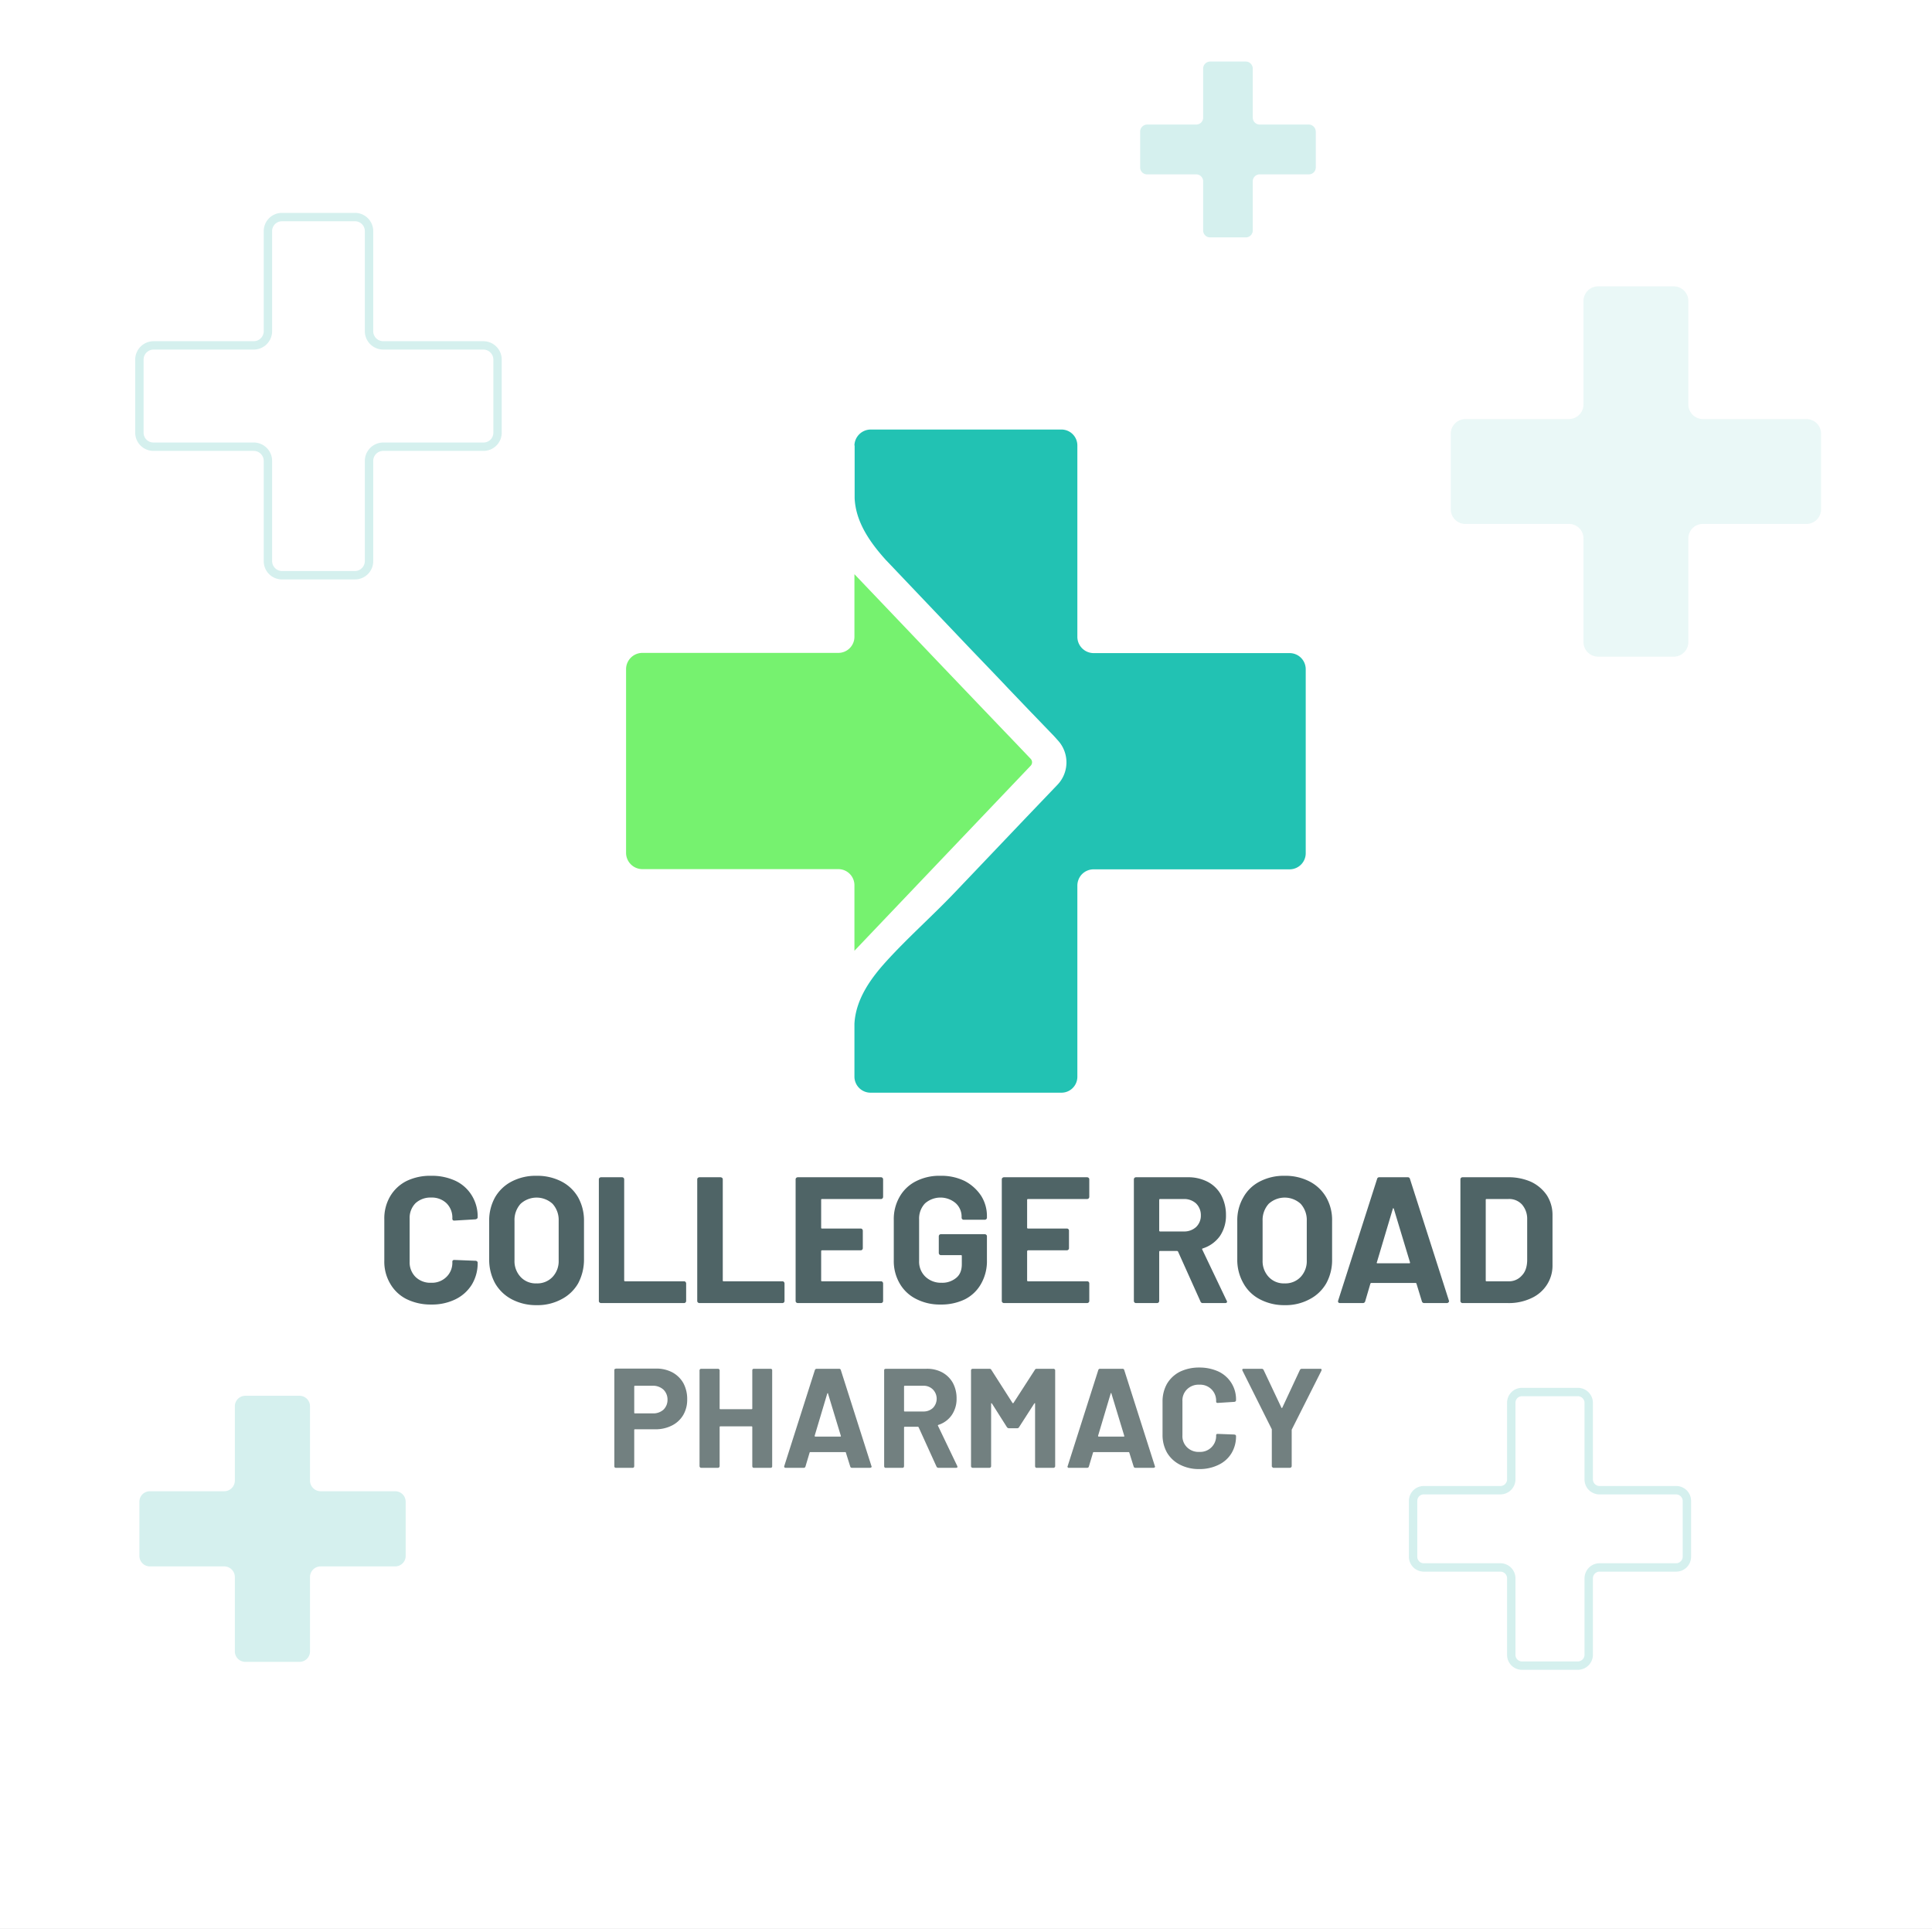 <svg id="Capa_1" data-name="Capa 1" xmlns="http://www.w3.org/2000/svg" xmlns:xlink="http://www.w3.org/1999/xlink" width="923" height="921.5" viewBox="0 0 923 921.5">
  <rect x="0" y="0" width="923" height="921.5" fill="#333333" stroke="none"/>
  <defs>
    <clipPath id="clip-path">
      <rect x="-5768.9" y="1141.5" width="6680.6" height="1359" fill="none"/>
    </clipPath>
    <clipPath id="clip-path-2">
      <rect x="-5768.3" y="1146.5" width="6680" height="1354" fill="none"/>
    </clipPath>
  </defs>
  <g>
    <g clip-path="url(#clip-path)">
      <g opacity="0.7">
        <path d="M812.7,898.6c0,119.9,0,240.9.1,361.4" fill="none"/>
      </g>
    </g>
    <g clip-path="url(#clip-path-2)">
      <g opacity="0.5">
        <g opacity="0.2">
          <path d="M108.5,961.6v85a27.8,27.8,0,0,0,14,24.2l73.6,42.5a28,28,0,0,0,28,0l73.5-42.5a27.8,27.8,0,0,0,14-24.2v-85a27.8,27.8,0,0,0-14-24.2l-73.5-42.5a28,28,0,0,0-28,0l-73.6,42.5A27.8,27.8,0,0,0,108.5,961.6Z" fill="#fff"/>
        </g>
      </g>
    </g>
  </g>
  <rect width="923" height="921.53" fill="#fff"/>
  <g>
    <g>
      <path d="M194.2,620.6a18.6,18.6,0,0,1-7.8-7.4,20.6,20.6,0,0,1-2.8-10.9V582.5a20.9,20.9,0,0,1,2.8-11,19,19,0,0,1,7.8-7.3,25.9,25.9,0,0,1,11.8-2.5,26.7,26.7,0,0,1,11.6,2.4,18.3,18.3,0,0,1,7.8,7,19.1,19.1,0,0,1,2.8,10.4c0,.5-.3.8-1,1l-10.1.6H217c-.6,0-.9-.3-.9-1a9.6,9.6,0,0,0-2.8-7.3,10.1,10.1,0,0,0-7.3-2.7,10.5,10.5,0,0,0-7.5,2.7,10,10,0,0,0-2.8,7.3v20.7a9.8,9.8,0,0,0,2.8,7.2,10.1,10.1,0,0,0,7.5,2.8,9.8,9.8,0,0,0,7.3-2.8,9.4,9.4,0,0,0,2.8-7.2c0-.6.3-.9,1-.9l10.1.4a.9.9,0,0,1,.7.3.6.6,0,0,1,.3.6,19.7,19.7,0,0,1-2.8,10.5,19,19,0,0,1-7.8,7,25.4,25.4,0,0,1-11.6,2.5A26,26,0,0,1,194.2,620.6Z" fill="#4f6466"/>
      <path d="M244.5,620.7a19.8,19.8,0,0,1-8-7.7,23.5,23.5,0,0,1-2.8-11.4V583.2a22.7,22.7,0,0,1,2.8-11.2,19.5,19.5,0,0,1,8-7.6,24.8,24.8,0,0,1,11.8-2.7,25.2,25.2,0,0,1,11.9,2.7,19.5,19.5,0,0,1,8,7.6,22.7,22.7,0,0,1,2.8,11.2v18.4a24.2,24.2,0,0,1-2.8,11.5,19.5,19.5,0,0,1-8,7.6,24.1,24.1,0,0,1-11.9,2.8A24.8,24.8,0,0,1,244.5,620.7ZM264,610a11,11,0,0,0,2.9-7.9V583.2a11.5,11.5,0,0,0-2.9-8.1,11.3,11.3,0,0,0-15.3,0,11.5,11.5,0,0,0-2.9,8.1v18.9a11,11,0,0,0,2.9,7.9,9.8,9.8,0,0,0,7.6,3.1A10,10,0,0,0,264,610Z" fill="#4f6466"/>
      <path d="M286.4,622.2a.9.9,0,0,1-.3-.7V563.4a.9.9,0,0,1,.3-.7,1.1,1.1,0,0,1,.8-.3h10a1,1,0,0,1,1,1v48.3c0,.3.2.4.5.4h28.1a.9.9,0,0,1,.7.3,1.1,1.1,0,0,1,.3.7v8.4a1,1,0,0,1-1,1H287.2A1.1,1.1,0,0,1,286.4,622.2Z" fill="#4f6466"/>
      <path d="M333.4,622.2a.9.9,0,0,1-.3-.7V563.4a.9.9,0,0,1,.3-.7,1.1,1.1,0,0,1,.8-.3h10a1.3,1.3,0,0,1,.8.3.9.9,0,0,1,.3.7v48.3c0,.3.1.4.4.4h28.1a.9.9,0,0,1,.7.3,1.1,1.1,0,0,1,.3.7v8.4a1,1,0,0,1-1,1H334.2A1.1,1.1,0,0,1,333.4,622.2Z" fill="#4f6466"/>
      <path d="M421.6,572.5a.9.9,0,0,1-.7.3H392.7c-.3,0-.4.1-.4.4v13.3c0,.3.1.4.4.4h18.5a.9.9,0,0,1,.7.3,1.1,1.1,0,0,1,.3.8v8.3a1,1,0,0,1-1,1H392.7c-.3,0-.4.2-.4.5v13.9c0,.3.1.4.4.4h28.2a.9.9,0,0,1,.7.3,1.1,1.1,0,0,1,.3.7v8.4a1,1,0,0,1-1,1H381.2a1.1,1.1,0,0,1-.8-.3.9.9,0,0,1-.3-.7V563.4a.9.9,0,0,1,.3-.7,1.1,1.1,0,0,1,.8-.3h39.7a1,1,0,0,1,1,1v8.3A1.1,1.1,0,0,1,421.6,572.5Z" fill="#4f6466"/>
      <path d="M437.6,620.5a18.6,18.6,0,0,1-7.8-7.4,21.2,21.2,0,0,1-2.8-11V582.8a21.3,21.3,0,0,1,2.8-11.1,18.6,18.6,0,0,1,7.8-7.4,24.6,24.6,0,0,1,11.7-2.6,25.4,25.4,0,0,1,11.6,2.5,21.2,21.2,0,0,1,7.8,7,18.1,18.1,0,0,1,2.8,9.9v.6a.9.9,0,0,1-.3.7,1.1,1.1,0,0,1-.7.3H460.4a1,1,0,0,1-1-1v-.3a8.7,8.7,0,0,0-2.8-6.6,11.2,11.2,0,0,0-14.7.1,10.5,10.5,0,0,0-2.8,7.6v19.9a9.9,9.9,0,0,0,3,7.5,10.7,10.7,0,0,0,7.6,2.9,10.4,10.4,0,0,0,7.2-2.4c1.8-1.5,2.6-3.7,2.6-6.5V600c0-.3-.1-.4-.4-.4h-9.6a.9.9,0,0,1-.7-.3,1.1,1.1,0,0,1-.3-.8v-7.9a1,1,0,0,1,1-1h21a1.1,1.1,0,0,1,.7.3.9.9,0,0,1,.3.7V602a21.8,21.8,0,0,1-2.8,11.3,18.3,18.3,0,0,1-7.7,7.4,25.8,25.8,0,0,1-11.7,2.5A24.6,24.6,0,0,1,437.6,620.5Z" fill="#4f6466"/>
      <path d="M520.1,572.5a1.1,1.1,0,0,1-.7.3H491.2c-.3,0-.5.1-.5.4v13.3c0,.3.2.4.5.4h18.4a1,1,0,0,1,1.1,1.1v8.3a.9.9,0,0,1-.3.7,1.1,1.1,0,0,1-.8.3H491.2a.5.5,0,0,0-.5.5v13.9c0,.3.2.4.5.4h28.2a1,1,0,0,1,1,1v8.4a.9.9,0,0,1-.3.7,1.1,1.1,0,0,1-.7.3H479.7a1.1,1.1,0,0,1-.8-.3.9.9,0,0,1-.3-.7V563.4a.9.9,0,0,1,.3-.7,1.1,1.1,0,0,1,.8-.3h39.7a1.1,1.1,0,0,1,.7.3.9.9,0,0,1,.3.7v8.3A1.1,1.1,0,0,1,520.1,572.5Z" fill="#4f6466"/>
      <path d="M573.5,621.7l-10.7-23.8a.7.7,0,0,0-.6-.3h-8a.4.4,0,0,0-.4.4v23.5a1,1,0,0,1-1,1H542.7a1,1,0,0,1-1-1V563.4a1,1,0,0,1,1-1h24.6a20.1,20.1,0,0,1,9.7,2.2,15.5,15.5,0,0,1,6.4,6.3,20,20,0,0,1,2.3,9.6,17.3,17.3,0,0,1-2.9,10,16,16,0,0,1-8.2,5.9c-.3.1-.4.3-.2.6L586,621.3a.6.6,0,0,1,.2.5c0,.5-.3.7-.9.7H574.7A1.1,1.1,0,0,1,573.5,621.7Zm-19.7-48.5v14.7a.4.4,0,0,0,.4.4h11.3a8.4,8.4,0,0,0,5.9-2.1,7.5,7.5,0,0,0,2.3-5.6,7.8,7.8,0,0,0-2.3-5.7,8.4,8.4,0,0,0-5.9-2.1H554.2A.4.4,0,0,0,553.8,573.2Z" fill="#4f6466"/>
      <path d="M601.9,620.7A18.9,18.9,0,0,1,594,613a22.5,22.5,0,0,1-2.9-11.4V583.2A21.7,21.7,0,0,1,594,572a18.7,18.7,0,0,1,7.9-7.6,24.8,24.8,0,0,1,11.8-2.7,25.2,25.2,0,0,1,11.9,2.7,19.5,19.5,0,0,1,8,7.6,21.7,21.7,0,0,1,2.8,11.2v18.4a23,23,0,0,1-2.8,11.5,19.5,19.5,0,0,1-8,7.6,24.1,24.1,0,0,1-11.9,2.8A24.8,24.8,0,0,1,601.9,620.7ZM621.4,610a11,11,0,0,0,2.9-7.9V583.2a11.5,11.5,0,0,0-2.9-8.1,11.3,11.3,0,0,0-15.3,0,11.5,11.5,0,0,0-2.9,8.1v18.9a11,11,0,0,0,2.9,7.9,9.8,9.8,0,0,0,7.6,3.1A10,10,0,0,0,621.4,610Z" fill="#4f6466"/>
      <path d="M679.3,621.7l-2.6-8.5c-.1-.2-.2-.3-.4-.3H655.1a.5.5,0,0,0-.4.3l-2.5,8.5a1.1,1.1,0,0,1-1.1.8H640.2a1,1,0,0,1-.8-.3c-.2-.2-.2-.5-.1-.9l18.6-58.1a1,1,0,0,1,1.1-.8h13.5a1,1,0,0,1,1.1.8l18.6,58.1c0,.1.1.3.1.4s-.4.8-1,.8H680.4A1.1,1.1,0,0,1,679.3,621.7Zm-21.2-18.2h15.2c.3,0,.4-.2.3-.5l-7.7-25.5q-.1-.3-.3-.3c-.1,0-.2.1-.2.3L657.8,603A.3.3,0,0,0,658.1,603.5Z" fill="#4f6466"/>
      <path d="M698,622.2a.9.9,0,0,1-.3-.7V563.4a1,1,0,0,1,1-1h21.5a26.5,26.5,0,0,1,11.3,2.2A18.9,18.9,0,0,1,739,571a17.4,17.4,0,0,1,2.7,9.6v23.7a16.8,16.8,0,0,1-2.7,9.5,17.4,17.4,0,0,1-7.5,6.4,25.1,25.1,0,0,1-11.3,2.3H698.7A.9.9,0,0,1,698,622.2Zm12.2-10.1h10.4a8.1,8.1,0,0,0,6.4-2.7c1.7-1.7,2.5-4.1,2.6-7.1V582.5a10.4,10.4,0,0,0-2.5-7.1,8.3,8.3,0,0,0-6.6-2.6H710.2c-.3,0-.4.1-.4.4v38.5C709.8,612,709.9,612.1,710.2,612.1Z" fill="#4f6466"/>
    </g>
    <g>
      <path d="M321.2,655.6a13.3,13.3,0,0,1,5.3,5.2,15.9,15.9,0,0,1,1.8,7.7,14.4,14.4,0,0,1-1.9,7.5,13,13,0,0,1-5.4,5,17.1,17.1,0,0,1-8,1.8h-9.7c-.2,0-.3.1-.3.4v17.2a1.1,1.1,0,0,1-.2.6.7.7,0,0,1-.6.2h-7.9a.7.7,0,0,1-.6-.2c-.2-.2-.2-.3-.2-.6V654.6a.7.7,0,0,1,.2-.6l.6-.2h19.1A16.3,16.3,0,0,1,321.2,655.6ZM317,673.4a6.5,6.5,0,0,0,1.9-4.7,6.6,6.6,0,0,0-1.9-4.8,7.3,7.3,0,0,0-5.1-1.9h-8.6c-.2,0-.3.2-.3.4v12.4c0,.3.1.4.3.4h8.6A7.2,7.2,0,0,0,317,673.4Z" fill="#728080"/>
      <path d="M359.6,654.1a.7.7,0,0,1,.6-.2h7.9c.3,0,.4,0,.6.2s.2.3.2.6v45.7c0,.3,0,.4-.2.6s-.3.2-.6.2h-7.9a.7.7,0,0,1-.6-.2,1.1,1.1,0,0,1-.2-.6V681.7a.3.3,0,0,0-.3-.3h-15a.3.3,0,0,0-.3.3v18.7a.7.7,0,0,1-.3.6c-.1.2-.3.2-.6.2H335c-.2,0-.4,0-.5-.2a.7.7,0,0,1-.3-.6V654.7a.6.6,0,0,1,.3-.6c.1-.2.3-.2.5-.2h7.9c.3,0,.5,0,.6.2a.6.6,0,0,1,.3.6v18.2a.3.3,0,0,0,.3.3h15a.3.3,0,0,0,.3-.3V654.7A.8.8,0,0,1,359.6,654.1Z" fill="#728080"/>
      <path d="M406.2,700.6l-2.1-6.7c0-.2-.2-.2-.3-.2H387.2c-.2,0-.3,0-.4.2l-2,6.7a.8.8,0,0,1-.8.6h-8.6c-.3,0-.5,0-.6-.2a.6.6,0,0,1-.1-.7l14.6-45.8a.9.9,0,0,1,.9-.6h10.6a.8.8,0,0,1,.9.6l14.6,45.8a.4.4,0,0,1,.1.3c0,.4-.3.6-.8.6h-8.5A.8.8,0,0,1,406.2,700.6Zm-16.7-14.3h11.9c.3,0,.4-.2.3-.4l-6.1-20.1c0-.2-.1-.3-.2-.3l-.2.3-6,20.1C389.2,686.1,389.3,686.3,389.5,686.3Z" fill="#728080"/>
      <path d="M447.4,700.6l-8.5-18.7c-.1-.2-.2-.3-.4-.3h-6.3a.3.3,0,0,0-.3.3v18.5a1.1,1.1,0,0,1-.2.6.7.7,0,0,1-.6.2h-7.9c-.3,0-.5,0-.6-.2s-.2-.3-.2-.6V654.7c0-.3,0-.5.2-.6s.3-.2.6-.2h19.3a15.2,15.2,0,0,1,7.6,1.7,12.9,12.9,0,0,1,5.1,5,15.4,15.4,0,0,1,1.8,7.5,13.6,13.6,0,0,1-2.3,7.9,12.3,12.3,0,0,1-6.4,4.7c-.2.1-.3.2-.2.4l9.2,19.2a.8.8,0,0,1,.1.4c0,.4-.2.5-.7.5h-8.4A1,1,0,0,1,447.4,700.6Zm-15.5-38.2V674a.3.3,0,0,0,.3.3h8.9a6.5,6.5,0,0,0,4.6-1.7,6.3,6.3,0,0,0,0-8.8,6.2,6.2,0,0,0-4.6-1.8h-8.9C432,662,431.9,662.2,431.9,662.4Z" fill="#728080"/>
      <path d="M495.3,653.9h7.9c.3,0,.5,0,.6.2a.6.6,0,0,1,.3.6v45.7a.7.7,0,0,1-.3.6c-.1.2-.3.2-.6.2h-7.9a.7.7,0,0,1-.6-.2,1.1,1.1,0,0,1-.2-.6V670.6c0-.2,0-.3-.1-.3l-.3.2-7.2,11.2a1,1,0,0,1-.9.6h-4a1.2,1.2,0,0,1-1-.6l-7.1-11.2-.3-.2a.4.4,0,0,0-.1.3v29.8a.7.7,0,0,1-.3.6c-.1.2-.3.2-.6.2h-7.9c-.2,0-.4,0-.5-.2a.7.7,0,0,1-.3-.6V654.7a.6.6,0,0,1,.3-.6c.1-.2.3-.2.5-.2h7.9c.5,0,.8.1,1,.5l10.1,15.8c.2.2.3.2.5,0l10.2-15.8A.9.9,0,0,1,495.3,653.9Z" fill="#728080"/>
      <path d="M541.6,700.6l-2.1-6.7c-.1-.2-.2-.2-.3-.2H522.5c-.1,0-.2,0-.3.2l-2,6.7a.8.8,0,0,1-.8.6h-8.6a.6.6,0,0,1-.7-.9l14.6-45.8a.8.8,0,0,1,.9-.6h10.6a.8.8,0,0,1,.9.6l14.6,45.8a.4.4,0,0,1,.1.3c0,.4-.3.6-.8.6h-8.6A.8.8,0,0,1,541.6,700.6Zm-16.7-14.3h11.9c.3,0,.4-.2.3-.4L531,665.8c0-.2-.1-.3-.2-.3s-.2.1-.2.3l-6,20.1C524.6,686.1,524.7,686.3,524.9,686.3Z" fill="#728080"/>
      <path d="M563.7,699.7a15.1,15.1,0,0,1-6.2-5.8,17.1,17.1,0,0,1-2.1-8.6V669.7a17.1,17.1,0,0,1,2.1-8.6,15.1,15.1,0,0,1,6.2-5.8,20.9,20.9,0,0,1,9.3-2,21.7,21.7,0,0,1,9.1,1.9,14.6,14.6,0,0,1,8.4,13.7c0,.5-.3.7-.8.8l-7.9.5h-.2c-.4,0-.6-.3-.6-.8a7.6,7.6,0,0,0-8-7.9,7.8,7.8,0,0,0-5.9,2.2,7.4,7.4,0,0,0-2.2,5.7v16.3a7.4,7.4,0,0,0,2.2,5.7,7.8,7.8,0,0,0,5.9,2.2,7.6,7.6,0,0,0,8-7.9c0-.5.2-.7.8-.7l7.9.3.6.2c.1.2.2.3.2.5a15.4,15.4,0,0,1-2.2,8.3,14.4,14.4,0,0,1-6.2,5.5,20.3,20.3,0,0,1-9.1,2A19.6,19.6,0,0,1,563.7,699.7Z" fill="#728080"/>
      <path d="M607.9,700.9a.5.5,0,0,1-.3-.5V682.8l-14-28a.8.8,0,0,1-.1-.4c0-.4.2-.5.7-.5h8.6a1,1,0,0,1,.9.6l8.5,18c.1.2.2.2.4,0l8.4-18a1,1,0,0,1,1-.6h8.6c.4,0,.6,0,.7.2a.8.8,0,0,1,0,.7l-14.1,28a.6.6,0,0,0-.1.4v17.2a.8.8,0,0,1-.2.5.9.9,0,0,1-.6.3h-7.9A.5.5,0,0,1,607.9,700.9Z" fill="#728080"/>
    </g>
    <g>
      <path d="M306.9,311.9h93.6a7.7,7.7,0,0,0,7.7-7.8V274.3l43,45.1,19.3,20.2,11.1,11.6.4.4,10.3,10.8h0a2.4,2.4,0,0,1,0,3.5l-84.1,88.3V422.9a7.7,7.7,0,0,0-7.7-7.7H306.9a7.8,7.8,0,0,1-7.8-7.8V319.6A7.8,7.8,0,0,1,306.9,311.9Z" fill="#76f26f"/>
      <path d="M423.1,459.6c10.4-11.5,22.1-21.8,32.7-32.9l8.2-8.6L489.8,391l15.4-16.1a15.5,15.5,0,0,0,.1-21.3l-1.7-1.9-10.4-10.8-.4-.4-11.1-11.6c-6.4-6.8-12.9-13.5-19.3-20.2l-39.1-41.1c-.1,0-.1,0-.1-.1-7.4-8.2-14.4-18-14.9-29.5V212.8h-.1a7.8,7.8,0,0,1,7.8-7.6h91a7.6,7.6,0,0,1,7.7,7.7v91.3a7.8,7.8,0,0,0,7.8,7.8h93.6a7.7,7.7,0,0,1,7.7,7.7v87.8a7.7,7.7,0,0,1-7.7,7.8H522.5a7.8,7.8,0,0,0-6.1,2.9,8,8,0,0,0-1.7,4.8v91.4A7.6,7.6,0,0,1,507,522H416a7.7,7.7,0,0,1-7.8-7.7V489.1C408.8,477.6,415.7,467.8,423.1,459.6Z" fill="#22c2b3"/>
    </g>
  </g>
  <g>
    <g opacity="0.2">
      <path d="M753.8,797.7H727.2a7.1,7.1,0,0,1-7.2-7.1V754a3.2,3.2,0,0,0-3.2-3.2H680.3a7.1,7.1,0,0,1-7.2-7.1V717a7.1,7.1,0,0,1,7.2-7.1h36.5a3.2,3.2,0,0,0,3.2-3.2V670.1a7.1,7.1,0,0,1,7.2-7.1h26.6a7.2,7.2,0,0,1,7.2,7.1v36.6a3.2,3.2,0,0,0,3.1,3.2h36.6a7.1,7.1,0,0,1,7.2,7.1v26.7a7.1,7.1,0,0,1-7.2,7.1H764.1A3.2,3.2,0,0,0,761,754v36.6A7.2,7.2,0,0,1,753.8,797.7Zm-73.5-83.8a3.1,3.1,0,0,0-3.2,3.1v26.7a3.1,3.1,0,0,0,3.2,3.1h36.5A7.2,7.2,0,0,1,724,754v36.6a3.1,3.1,0,0,0,3.2,3.1h26.6a3.2,3.2,0,0,0,3.2-3.1V754a7.2,7.2,0,0,1,7.1-7.2h36.6a3.2,3.2,0,0,0,3.2-3.1V717a3.2,3.2,0,0,0-3.2-3.1H764.1a7.1,7.1,0,0,1-7.1-7.2V670.1a3.2,3.2,0,0,0-3.2-3.1H727.2a3.1,3.1,0,0,0-3.2,3.1v36.6a7.2,7.2,0,0,1-7.2,7.2Z" fill="#2bb3ab"/>
    </g>
    <g opacity="0.2">
      <path d="M169.6,276.8H134.7A8.7,8.7,0,0,1,126,268V220.2a4.8,4.8,0,0,0-4.8-4.8H73.4a8.7,8.7,0,0,1-8.8-8.8V171.8a8.8,8.8,0,0,1,8.8-8.8h47.8a4.8,4.8,0,0,0,4.8-4.7V110.4a8.7,8.7,0,0,1,8.7-8.7h34.9a8.7,8.7,0,0,1,8.7,8.7v47.9a4.8,4.8,0,0,0,4.8,4.7h47.8a8.8,8.8,0,0,1,8.8,8.8v34.8a8.7,8.7,0,0,1-8.8,8.8H183.1a4.8,4.8,0,0,0-4.8,4.8V268A8.7,8.7,0,0,1,169.6,276.8ZM73.4,167a4.8,4.8,0,0,0-4.8,4.8v34.8a4.7,4.7,0,0,0,4.8,4.8h47.8a8.8,8.8,0,0,1,8.8,8.8V268a4.8,4.8,0,0,0,4.7,4.8h34.9a4.8,4.8,0,0,0,4.7-4.8V220.2a8.8,8.8,0,0,1,8.8-8.8h47.8a4.7,4.7,0,0,0,4.8-4.8V171.8a4.8,4.8,0,0,0-4.8-4.8H183.1a8.8,8.8,0,0,1-8.8-8.7V110.4a4.7,4.7,0,0,0-4.7-4.7H134.7a4.7,4.7,0,0,0-4.7,4.7v47.9a8.8,8.8,0,0,1-8.8,8.7Z" fill="#2bb3ab"/>
    </g>
    <g opacity="0.2">
      <path d="M188.7,712.4H153.2a5.1,5.1,0,0,1-5.1-5.1V671.8a5,5,0,0,0-5-5H117.2a5,5,0,0,0-5,5v35.5a5.1,5.1,0,0,1-5,5.1H71.6a5,5,0,0,0-5,5v25.9a5,5,0,0,0,5,5h35.6a5.1,5.1,0,0,1,5,5.1v35.5a5,5,0,0,0,5,5h25.9a5,5,0,0,0,5-5V753.4a5.1,5.1,0,0,1,5.1-5.1h35.5a5,5,0,0,0,5.1-5V717.4A5,5,0,0,0,188.7,712.4Z" fill="#2bb3ab"/>
    </g>
    <g opacity="0.1">
      <path d="M863,200.2H813.6a7,7,0,0,1-7-7V143.8a7,7,0,0,0-7-7H763.5a7,7,0,0,0-7,7v49.4a7,7,0,0,1-7,7H700.1a7,7,0,0,0-7,7v36.1a7,7,0,0,0,7,7h49.4a6.9,6.9,0,0,1,7,6.9v49.5a7,7,0,0,0,7,7h36.1a7,7,0,0,0,7-7V257.2a6.9,6.9,0,0,1,7-6.9H863a7,7,0,0,0,7-7V207.2A7,7,0,0,0,863,200.2Z" fill="#2bb3ab"/>
    </g>
    <g opacity="0.2">
      <path d="M625.3,59.5H601.8a3.3,3.3,0,0,1-3.3-3.3V32.8a3.4,3.4,0,0,0-3.3-3.4H578.1a3.4,3.4,0,0,0-3.3,3.4V56.2a3.3,3.3,0,0,1-3.3,3.3H548a3.4,3.4,0,0,0-3.3,3.4V80a3.3,3.3,0,0,0,3.3,3.3h23.5a3.3,3.3,0,0,1,3.3,3.3v23.5a3.3,3.3,0,0,0,3.3,3.3h17.1a3.3,3.3,0,0,0,3.3-3.3V86.6a3.3,3.3,0,0,1,3.3-3.3h23.5a3.3,3.3,0,0,0,3.3-3.3V62.9A3.4,3.4,0,0,0,625.3,59.5Z" fill="#2bb3ab"/>
    </g>
  </g>
</svg>
